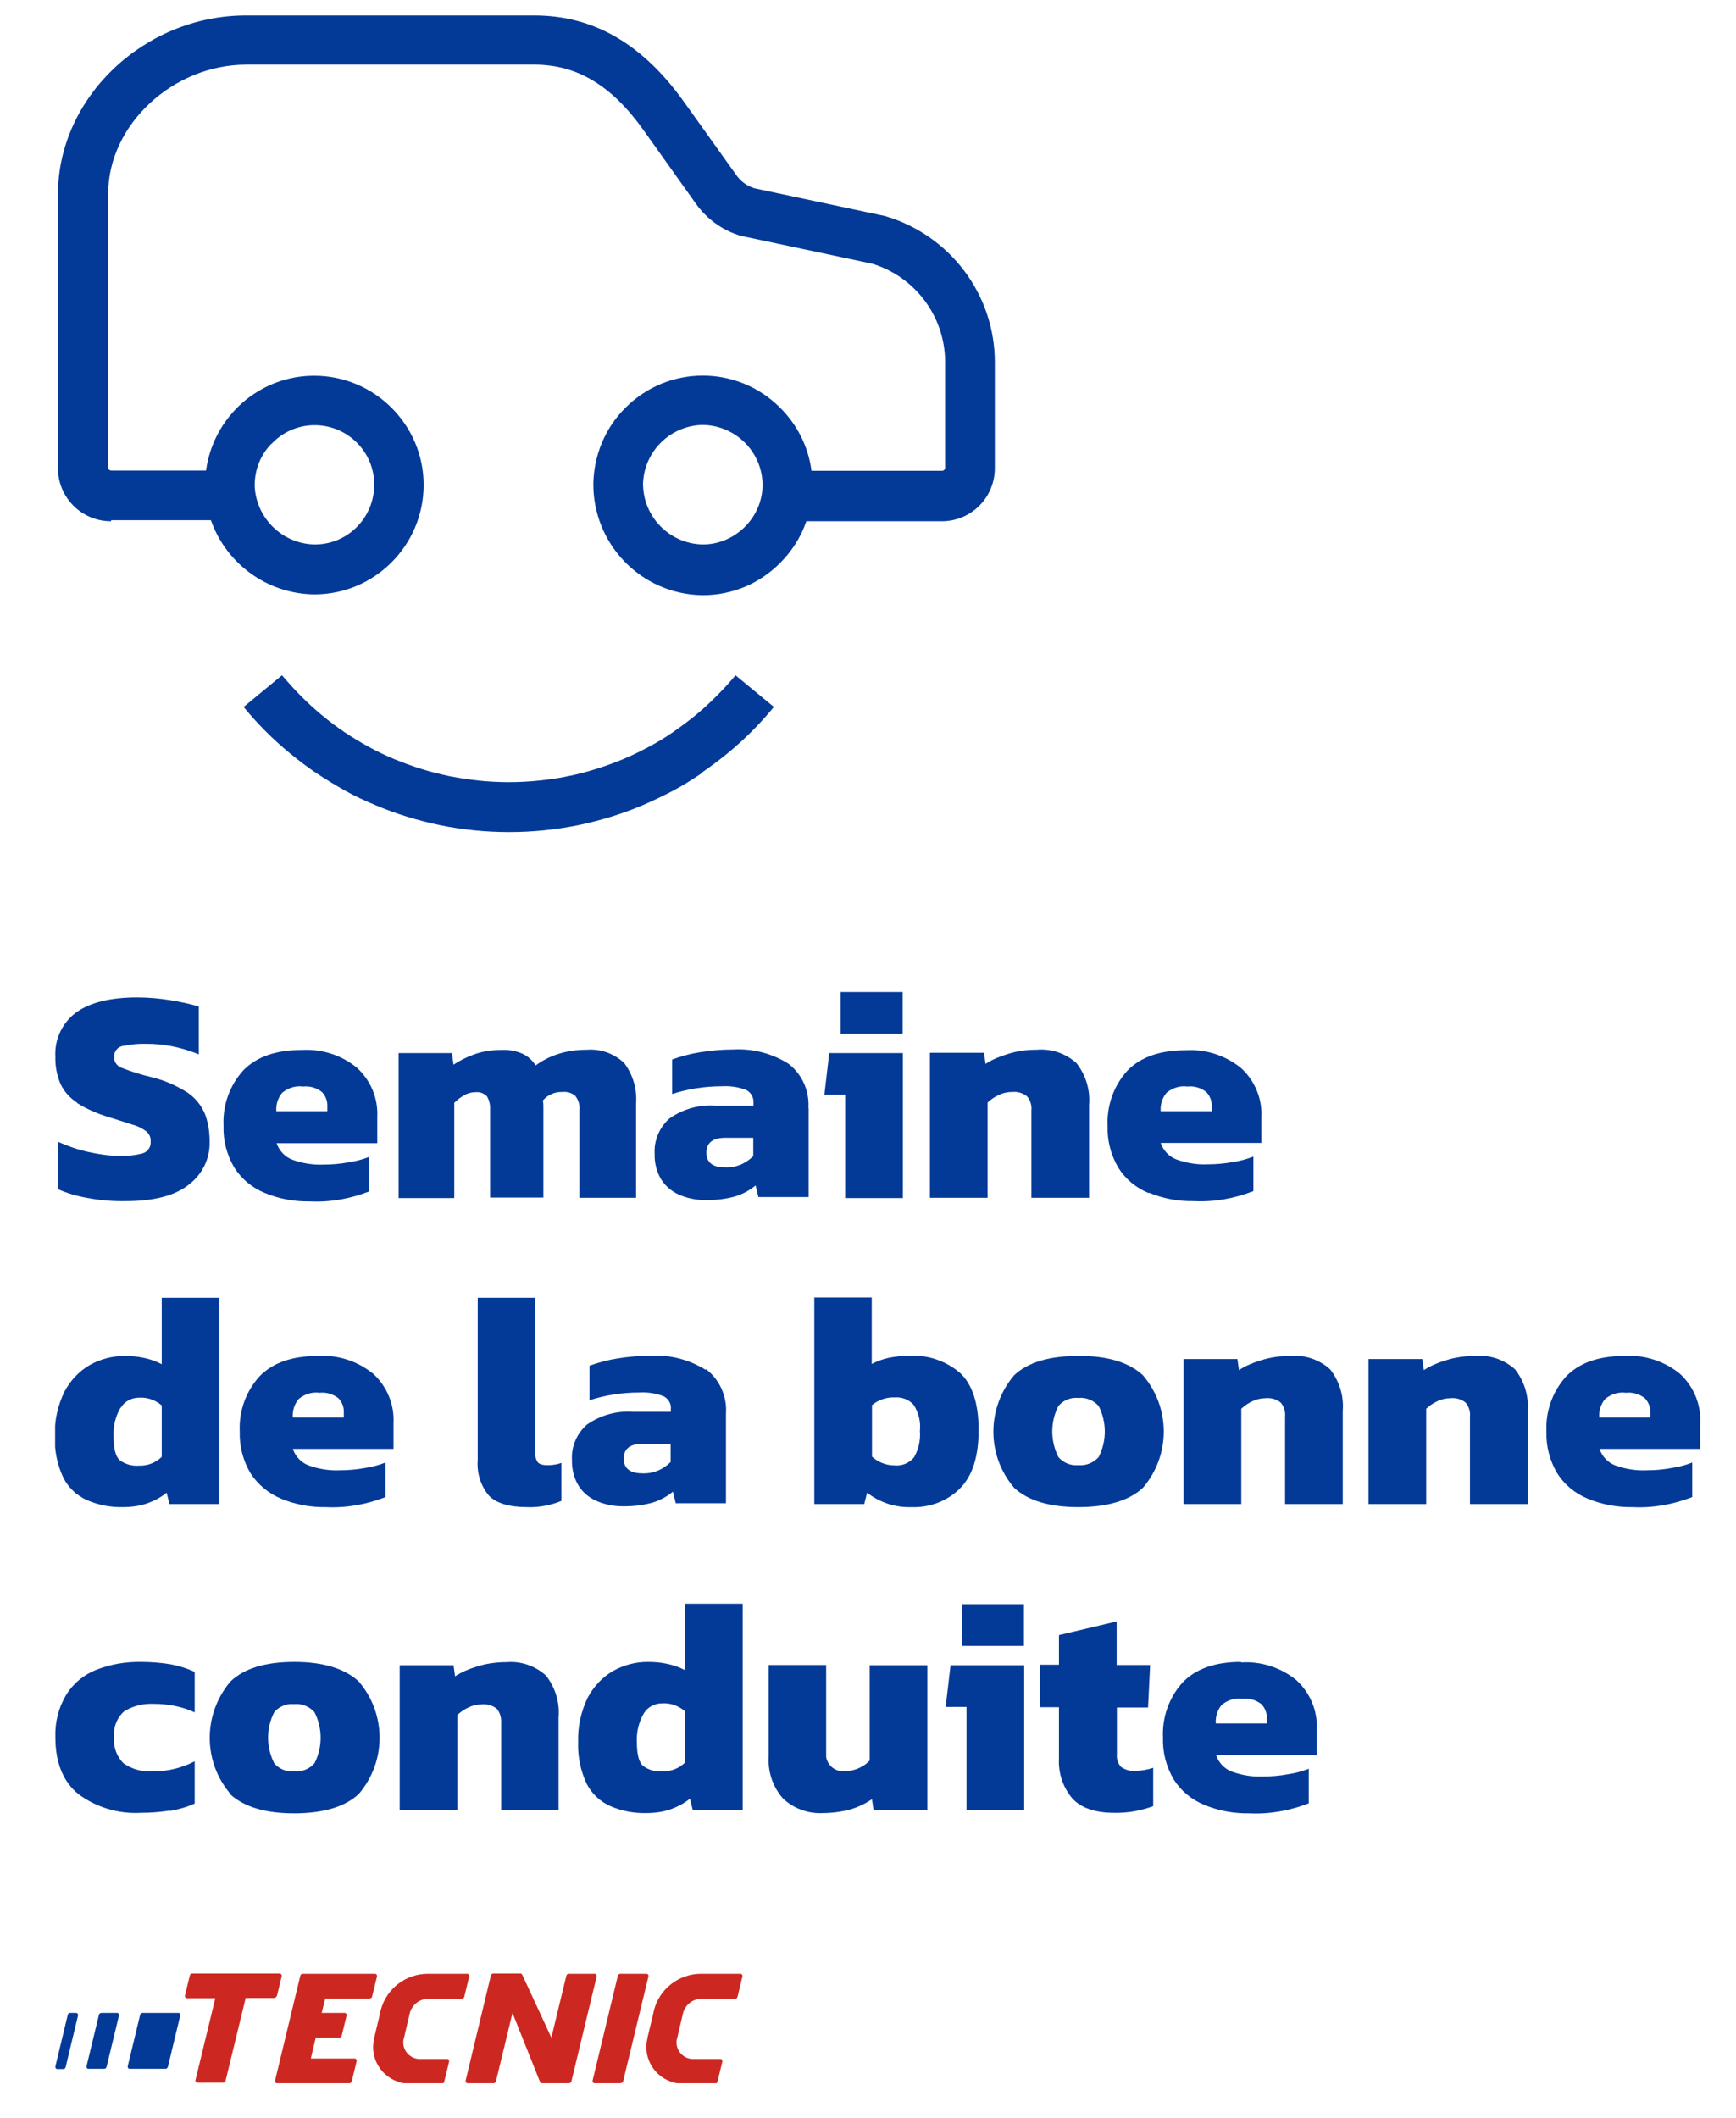 <?xml version="1.0" encoding="UTF-8"?>
<svg xmlns="http://www.w3.org/2000/svg" xmlns:xlink="http://www.w3.org/1999/xlink" id="Calque_1" data-name="Calque 1" version="1.1" viewBox="0 0 674.1 822.4">
  <defs>
    <style>
      .cls-1 {
        clip-path: url(#clippath);
      }

      .cls-2 {
        fill: none;
      }

      .cls-2, .cls-3, .cls-4 {
        stroke-width: 0px;
      }

      .cls-3 {
        fill: #cc2821;
      }

      .cls-4 {
        fill: #043a97;
      }
    </style>
    <clipPath id="clippath">
      <rect class="cls-2" x="21.4" y="5.6" width="638.8" height="803.3"></rect>
    </clipPath>
  </defs>
  <g class="cls-1">
    <g id="Groupe_6687" data-name="Groupe 6687">
      <path id="Tracé_23548" data-name="Tracé 23548" class="cls-4" d="M43.2,202h38.7c6,17,21.9,28.5,39.9,28.8h.3c23.4,0,42.4-19.1,42.4-42.5,0-23.4-19.1-42.4-42.5-42.4-21.2,0-39.1,15.7-42,36.8h-36.8c-.7,0-1.2-.5-1.2-1.2h0v-106.3c0-26.7,25.1-50.1,53.7-50.1h111.8c16.6,0,30.1,8.1,42.5,25.6l20.3,28.5c4.3,6,10.5,10.4,17.5,12.4l50.9,10.8c16.7,5.1,28.2,20.5,28.3,38v41.2c0,.7-.6,1.2-1.2,1.2h-50.7c-1.2-9.3-5.5-17.9-12.2-24.5-16.6-16.6-43.4-16.6-60,0-7.8,7.7-12.2,18.2-12.5,29.2-.3,23.6,18.4,43.1,42,43.6h.6c11.2,0,21.8-4.4,29.7-12.3,4.7-4.6,8.3-10.2,10.4-16.4h52.6c11.4,0,20.6-9.2,20.6-20.6h0v-41.2c0-26.2-17.4-49.3-42.6-56.7l-50.8-10.8c-2.8-.9-5.2-2.6-6.9-5l-20.3-28.4c-16.2-22.7-35.2-33.7-58.3-33.7h-111.8c-39.6,0-73.1,31.8-73.1,69.5v106.3c0,11.4,9.2,20.6,20.6,20.6h0M105.5,172.3c4.2-4.5,10.1-7.1,16.3-7.2h0c12.8-.2,23.4,10,23.5,22.8.2,12.8-10,23.4-22.8,23.5-.2,0-.4,0-.5,0-12.4-.3-22.5-10.2-23.1-22.6-.1-6.2,2.2-12.1,6.5-16.5M296.1,188.3c0,6.2-2.6,12.1-7,16.4-4.4,4.3-10.3,6.8-16.5,6.7-12.8-.4-23-10.9-22.9-23.8.5-12.4,10.6-22.3,23-22.6h.2c12.8.2,23.1,10.5,23.2,23.2Z"></path>
      <path id="Tracé_23549" data-name="Tracé 23549" class="cls-4" d="M272.1,300.3c3.5-2.4,7-5,10.3-7.7,3.3-2.7,6.5-5.6,9.5-8.6,3-3,5.9-6.2,8.6-9.5l-14.9-12.3c-2.3,2.8-4.8,5.5-7.4,8.1s-5.3,5.1-8.1,7.4-5.8,4.5-8.8,6.6-6.2,4-9.4,5.7-6.6,3.4-10,4.8-6.9,2.7-10.5,3.8-7.2,2.1-10.9,2.8c-3.7.8-7.5,1.3-11.3,1.7-7.8.8-15.6.8-23.3,0-3.8-.4-7.6-1-11.3-1.7-3.7-.8-7.4-1.7-10.9-2.8s-7.1-2.4-10.5-3.8-6.7-3-10-4.8-6.4-3.7-9.4-5.7-6-4.3-8.8-6.6-5.5-4.8-8.1-7.4-5-5.3-7.4-8.1l-14.9,12.3c2.7,3.3,5.6,6.5,8.6,9.5s6.2,5.9,9.5,8.6,6.7,5.3,10.3,7.7,7.3,4.6,11,6.7,7.7,3.9,11.7,5.6c4,1.7,8.1,3.2,12.3,4.5s8.5,2.4,12.8,3.3c17.7,3.6,36,3.6,53.8,0,4.3-.9,8.6-2,12.8-3.3s8.3-2.8,12.3-4.5c3.9-1.7,7.9-3.6,11.7-5.6s7.4-4.3,11-6.7"></path>
      <path id="Tracé_23550" data-name="Tracé 23550" class="cls-4" d="M29.8,428.2c3.8,2.4,7.9,4.2,12.2,5.5,3.9,1.2,7,2.2,9.5,3,1.9.5,3.7,1.4,5.3,2.6,1.2,1,1.8,2.4,1.7,3.9.2,2.1-1.1,4-3,4.6-2.9.8-6,1.1-9,1-4.1,0-8.2-.6-12.2-1.5-4.1-.9-8.1-2.3-11.9-4v18.4c3.8,1.7,7.7,2.8,11.8,3.5,4.8.9,9.7,1.3,14.6,1.2,10.9,0,19.1-2.1,24.5-6.4,5.3-4,8.3-10.2,8.1-16.8,0-3.6-.5-7.2-1.8-10.6-1.4-3.4-3.7-6.2-6.7-8.3-4.4-2.8-9.2-4.9-14.3-6.1-3.8-.9-7.6-2.1-11.2-3.5-1.9-.6-3.2-2.4-3.1-4.3-.1-2.2,1.5-4.1,3.7-4.3,2.9-.6,5.9-.9,8.9-.8,3.2,0,6.5.3,9.6.9,3.7.7,7.2,1.8,10.7,3.2v-18.6c-3.6-1-7.2-1.8-10.9-2.4-4.3-.7-8.7-1.1-13-1.1-10.5,0-18.5,2-23.8,5.9-5.4,4-8.4,10.5-8,17.2-.1,3.6.6,7.2,2,10.5,1.4,3,3.7,5.5,6.5,7.3"></path>
      <path id="Tracé_23551" data-name="Tracé 23551" class="cls-4" d="M146.5,433.8c.4-7.2-2.5-14.2-7.8-19.1-6-5-13.8-7.5-21.6-7-10.1,0-17.6,2.7-22.7,8-5.3,5.9-8,13.6-7.6,21.5-.2,5.7,1.3,11.3,4.2,16.2,2.8,4.4,6.9,7.8,11.8,9.8,5.5,2.3,11.4,3.4,17.4,3.3,7.9.4,15.8-1,23.2-3.9v-13.4c-2.6,1-5.2,1.7-7.9,2.1-3.2.6-6.5.9-9.8.9-4.2.2-8.3-.5-12.2-1.9-2.9-1.1-5.1-3.5-6.1-6.4h39.1v-9.9ZM127.2,431.5h-19.9c-.2-2.6.6-5.2,2.3-7.2,2.3-1.9,5.2-2.8,8.1-2.4,2.6-.3,5.2.5,7.3,2.1,1.4,1.5,2.2,3.4,2.1,5.5v2Z"></path>
      <path id="Tracé_23552" data-name="Tracé 23552" class="cls-4" d="M223.5,425.7c1.2,1.5,1.7,3.5,1.5,5.4v34h22v-36.6c.4-5.6-1.2-11.2-4.6-15.7-3.9-3.7-9.1-5.6-14.5-5.2-3.8,0-7.7.5-11.3,1.7-3.1,1-6,2.5-8.6,4.4-1.2-1.9-2.9-3.5-5-4.5-2.7-1.2-5.6-1.7-8.6-1.5-3.4,0-6.8.5-10,1.6-2.9,1-5.7,2.4-8.3,4.1l-.6-4.5h-20.7v56.3h21.6v-37c1.1-1.1,2.4-2.1,3.8-2.9,1.3-.8,2.9-1.2,4.4-1.2,1.7-.2,3.3.4,4.5,1.6.9,1.5,1.3,3.3,1.2,5v34.3h20.7v-34.8c0-1,0-1.9-.2-2.9,1.9-2.2,4.7-3.4,7.6-3.3,1.9-.2,3.7.4,5.1,1.6"></path>
      <path id="Tracé_23553" data-name="Tracé 23553" class="cls-4" d="M313.9,430.4c.5-6.7-2.4-13.3-7.8-17.4-6.4-4-13.8-5.9-21.3-5.5-4.4,0-8.8.4-13.1,1.1-3.6.6-7.2,1.5-10.7,2.8v13.4c6.2-2,12.7-3,19.3-3,3.3-.2,6.6.3,9.6,1.5,1.8,1,2.8,2.9,2.7,4.9v1.1h-14.6c-6.4-.5-12.7,1.3-17.9,4.9-4,3.4-6.2,8.6-5.9,13.8-.1,3.6.8,7.2,2.7,10.2,1.8,2.7,4.3,4.7,7.3,5.9,3.1,1.3,6.5,1.9,9.9,1.9,3.9,0,7.8-.4,11.6-1.5,2.8-.9,5.4-2.3,7.7-4.2l1.1,4.5h19.5v-34.7ZM292.6,448.8c-1.3,1.3-2.8,2.4-4.5,3.2-2,.9-4.2,1.4-6.5,1.3-4.8,0-7.3-1.9-7.3-5.7,0-3.9,2.5-5.8,7.4-5.8h10.8v7Z"></path>
      <path id="Tracé_23554" data-name="Tracé 23554" class="cls-4" d="M320,425.1h8.2v40.1h22.4v-56.3h-28.6l-1.9,16.3Z"></path>
      <rect id="Rectangle_2729" data-name="Rectangle 2729" class="cls-4" x="326.4" y="385.2" width="24.1" height="16.2"></rect>
      <path id="Tracé_23555" data-name="Tracé 23555" class="cls-4" d="M382,408.8h-20.9v56.3h22.4v-37c1.3-1.2,2.7-2.2,4.3-2.9,1.6-.8,3.4-1.2,5.2-1.2,2.1-.2,4.2.4,5.8,1.7,1.3,1.5,1.9,3.5,1.7,5.5v33.9h22.4v-36.1c.5-5.8-1.3-11.6-4.9-16.2-4.2-3.8-9.8-5.7-15.5-5.2-3.8,0-7.7.5-11.3,1.7-3,.9-5.9,2.1-8.5,3.8l-.6-4.3Z"></path>
      <path id="Tracé_23556" data-name="Tracé 23556" class="cls-4" d="M446.1,463.1c5.5,2.3,11.4,3.4,17.4,3.3,7.9.4,15.8-1,23.2-3.9v-13.4c-2.6,1-5.2,1.7-7.9,2.1-3.2.6-6.5.9-9.8.9-4.2.2-8.3-.5-12.2-1.9-2.9-1.1-5.1-3.5-6.1-6.4h39.1v-9.9c.4-7.2-2.5-14.2-7.8-19.1-6.1-5-13.8-7.5-21.6-7-10.1,0-17.6,2.7-22.7,8-5.3,5.9-8,13.6-7.6,21.5-.2,5.7,1.3,11.3,4.2,16.2,2.8,4.4,6.9,7.8,11.8,9.8M453,424.3c2.3-1.9,5.2-2.8,8.1-2.4,2.6-.3,5.2.5,7.3,2.1,1.4,1.5,2.2,3.4,2.1,5.5v2h-19.8c-.2-2.6.6-5.2,2.3-7.2"></path>
      <path id="Tracé_23557" data-name="Tracé 23557" class="cls-4" d="M33.8,582.5c4.4,1.9,9.1,2.8,13.8,2.7,3.3,0,6.6-.4,9.7-1.5,2.7-1,5.2-2.3,7.4-4.1l1.1,4.4h19.4v-80.1h-22.4v25.8c-2.1-1.1-4.4-1.9-6.7-2.4-2.6-.6-5.2-.8-7.8-.8-4.7,0-9.3,1.2-13.4,3.5-4.2,2.4-7.6,6.1-9.9,10.4-2.6,5.4-3.9,11.3-3.7,17.2-.2,5.6.9,11.1,3.3,16.2,2,3.9,5.2,6.9,9.2,8.7M46.9,546.6c1.5-2.5,4.2-3.9,7.1-3.9,3.2-.2,6.3.9,8.8,3v20c-2.4,2.3-5.5,3.5-8.8,3.4-2.7.2-5.3-.5-7.5-2.1-1.6-1.4-2.4-4.5-2.4-9.2-.2-3.9.7-7.8,2.7-11.2"></path>
      <path id="Tracé_23558" data-name="Tracé 23558" class="cls-4" d="M152.8,552.6c.4-7.2-2.5-14.2-7.8-19.1-6.1-5-13.8-7.5-21.6-7-10.1,0-17.6,2.7-22.7,8-5.3,5.9-8,13.6-7.6,21.4-.2,5.7,1.3,11.3,4.2,16.2,2.9,4.4,7,7.8,11.8,9.8,5.5,2.3,11.4,3.4,17.4,3.3,7.9.4,15.8-1,23.2-3.9v-13.4c-2.6,1-5.2,1.7-7.9,2.1-3.2.6-6.5.9-9.8.9-4.2.2-8.3-.5-12.2-1.9-2.9-1.1-5.1-3.5-6.1-6.4h39.1v-9.9ZM133.5,550.4h-19.8c-.2-2.6.6-5.2,2.3-7.2,2.3-1.9,5.2-2.8,8.1-2.4,2.6-.3,5.2.5,7.3,2.1,1.4,1.5,2.2,3.4,2.1,5.5v2Z"></path>
      <path id="Tracé_23559" data-name="Tracé 23559" class="cls-4" d="M218.1,568c-.9.3-1.8.6-2.8.7-1,.2-2,.2-3,.2-1.2,0-2.4-.2-3.3-.9-.8-1-1.2-2.2-1.1-3.5v-60.6h-22.4v63.1c-.4,5,1.2,10,4.4,13.8,2.9,2.9,7.8,4.4,14.7,4.4,4.6.2,9.2-.7,13.4-2.4v-14.9Z"></path>
      <path id="Tracé_23560" data-name="Tracé 23560" class="cls-4" d="M274,531.9c-6.4-4-13.8-5.9-21.3-5.5-4.4,0-8.8.4-13.1,1.1-3.6.6-7.2,1.5-10.7,2.8v13.4c6.2-2,12.7-3,19.3-3,3.3-.2,6.6.3,9.6,1.5,1.8,1,2.9,2.9,2.7,4.9v1.1h-14.6c-6.4-.5-12.7,1.3-17.9,4.9-4,3.4-6.2,8.6-5.9,13.8-.1,3.6.8,7.2,2.7,10.2,1.8,2.7,4.3,4.7,7.3,5.9,3.1,1.3,6.5,1.9,9.9,1.9,3.9,0,7.8-.4,11.6-1.5,2.8-.9,5.4-2.3,7.7-4.2l1.1,4.5h19.5v-34.7c.5-6.7-2.4-13.3-7.8-17.4M260.5,567.6c-1.3,1.3-2.8,2.4-4.5,3.2-2,.9-4.2,1.4-6.5,1.3-4.8,0-7.3-1.9-7.3-5.7,0-3.9,2.5-5.8,7.4-5.8h10.8v7Z"></path>
      <path id="Tracé_23561" data-name="Tracé 23561" class="cls-4" d="M316.2,584h19.4l1.1-4.4c4.9,3.8,10.9,5.8,17.1,5.6,7.1.3,14.1-2.3,19.1-7.4,4.8-4.9,7.1-12.4,7.1-22.5,0-10.3-2.4-17.7-7.2-22.2-5.5-4.7-12.6-7.1-19.8-6.7-2.6,0-5.2.3-7.8.8-2.3.5-4.6,1.3-6.7,2.4v-25.8h-22.3v80.1ZM338.6,545.6c2.5-2.1,5.6-3.1,8.8-3,2.8-.2,5.5.8,7.4,2.9,1.9,3,2.8,6.6,2.4,10.1.3,3.6-.5,7.2-2.3,10.3-1.8,2.2-4.7,3.4-7.5,3.1-3.3,0-6.4-1.2-8.8-3.4v-20Z"></path>
      <path id="Tracé_23562" data-name="Tracé 23562" class="cls-4" d="M418.6,526.5c-11.2,0-19.5,2.5-24.8,7.5-10.7,12.6-10.8,31.1,0,43.7,5.4,5,13.7,7.5,24.9,7.5,11.3,0,19.7-2.5,25.1-7.5,10.8-12.6,10.8-31.1,0-43.7-5.4-5-13.8-7.6-25-7.5M426.6,565.8c-2,2.2-4.9,3.4-7.9,3.1-2.9.3-5.8-.9-7.7-3.1-3.2-6.3-3.2-13.7,0-19.9,1.9-2.2,4.8-3.4,7.7-3.1,3-.3,5.9.9,7.9,3.1,3.2,6.2,3.2,13.7,0,19.9"></path>
      <path id="Tracé_23563" data-name="Tracé 23563" class="cls-4" d="M501,526.5c-3.8,0-7.7.5-11.4,1.7-3,.9-5.9,2.1-8.5,3.8l-.6-4.3h-20.9v56.3h22.4v-37c1.3-1.2,2.7-2.2,4.3-2.9,1.6-.8,3.4-1.2,5.2-1.2,2.1-.2,4.2.4,5.8,1.7,1.3,1.5,1.9,3.5,1.7,5.5v33.9h22.4v-36.1c.5-5.8-1.3-11.6-4.9-16.2-4.2-3.8-9.8-5.7-15.4-5.2"></path>
      <path id="Tracé_23564" data-name="Tracé 23564" class="cls-4" d="M572.8,526.5c-3.8,0-7.7.5-11.4,1.7-3,.9-5.9,2.1-8.5,3.8l-.6-4.3h-20.9v56.3h22.4v-37c1.3-1.2,2.7-2.2,4.3-2.9,1.6-.8,3.4-1.2,5.2-1.2,2.1-.2,4.2.4,5.8,1.7,1.3,1.5,1.9,3.5,1.7,5.5v33.9h22.4v-36.1c.5-5.8-1.3-11.6-4.9-16.2-4.2-3.8-9.8-5.7-15.4-5.2"></path>
      <path id="Tracé_23565" data-name="Tracé 23565" class="cls-4" d="M660.2,552.6c.4-7.2-2.5-14.2-7.8-19.1-6.1-5-13.8-7.5-21.6-7-10.1,0-17.6,2.7-22.7,8-5.3,5.9-8,13.6-7.6,21.4-.2,5.7,1.3,11.3,4.2,16.2,2.8,4.4,6.9,7.8,11.8,9.8,5.5,2.3,11.4,3.4,17.4,3.3,7.9.4,15.8-1,23.2-3.9v-13.4c-2.6,1-5.2,1.7-7.9,2.1-3.2.6-6.5.9-9.8.9-4.2.2-8.3-.5-12.2-1.9-2.9-1.1-5.1-3.5-6.1-6.4h39.1v-9.9ZM640.9,550.4h-19.9c-.2-2.6.6-5.2,2.3-7.2,2.3-1.9,5.2-2.8,8.1-2.4,2.6-.3,5.2.5,7.3,2.1,1.4,1.5,2.2,3.4,2.1,5.5v2Z"></path>
      <path id="Tracé_23566" data-name="Tracé 23566" class="cls-4" d="M65.9,703.2c3.3-.6,6.6-1.5,9.7-2.9v-16.4c-2.5,1.3-5,2.2-7.7,2.9-2.7.7-5.5,1-8.3,1-4.1.3-8.2-.7-11.6-3.1-2.7-2.6-4-6.3-3.7-10-.4-3.8,1-7.6,3.9-10.2,3.4-2.1,7.4-3.1,11.5-2.9,5.5,0,10.9,1,15.9,3.3v-15.7c-3-1.4-6.2-2.4-9.5-3-3.7-.6-7.5-.9-11.3-.9-6-.1-11.9.9-17.5,3.1-4.8,1.9-8.9,5.3-11.6,9.7-3,5-4.4,10.7-4.2,16.5,0,9.8,3,17.2,8.9,22,7,5.2,15.6,7.8,24.3,7.3,3.8,0,7.6-.3,11.4-.9"></path>
      <path id="Tracé_23567" data-name="Tracé 23567" class="cls-4" d="M89.3,696.6c5.4,5,13.7,7.5,24.9,7.5,11.3,0,19.7-2.5,25.1-7.5,10.8-12.6,10.8-31.1,0-43.7-5.4-5-13.8-7.6-25-7.6s-19.5,2.5-24.8,7.6c-10.7,12.6-10.8,31.1,0,43.7M106.5,664.8c1.9-2.2,4.8-3.4,7.7-3.1,3-.3,5.9.9,7.9,3.1,3.2,6.2,3.2,13.7,0,19.9-2,2.2-4.9,3.4-7.9,3.1-2.9.3-5.8-.9-7.7-3.1-3.2-6.3-3.2-13.7,0-19.9"></path>
      <path id="Tracé_23568" data-name="Tracé 23568" class="cls-4" d="M216.9,702.9v-36.1c.5-5.8-1.3-11.6-4.9-16.2-4.2-3.8-9.8-5.7-15.4-5.2-3.8,0-7.7.5-11.4,1.7-3,.9-5.9,2.1-8.5,3.8l-.6-4.3h-20.9v56.3h22.4v-37c1.3-1.2,2.7-2.2,4.3-2.9,1.6-.8,3.4-1.2,5.2-1.2,2.1-.2,4.2.4,5.8,1.7,1.3,1.5,1.8,3.5,1.7,5.5v33.9h22.4Z"></path>
      <path id="Tracé_23569" data-name="Tracé 23569" class="cls-4" d="M266,648.5c-2.1-1.1-4.4-1.9-6.7-2.4-2.6-.6-5.2-.8-7.8-.8-4.7,0-9.3,1.2-13.4,3.5-4.2,2.4-7.6,6.1-9.9,10.4-2.6,5.4-3.9,11.3-3.7,17.2-.2,5.6.9,11.1,3.3,16.2,2,3.9,5.2,6.9,9.2,8.7,4.4,1.9,9.1,2.8,13.8,2.7,3.3,0,6.6-.4,9.7-1.5,2.7-1,5.2-2.3,7.4-4.1l1.1,4.4h19.4v-80.1h-22.4v25.8ZM266,684.4c-2.4,2.3-5.5,3.5-8.8,3.4-2.7.2-5.3-.5-7.5-2.1-1.6-1.4-2.4-4.5-2.4-9.2-.2-3.9.7-7.8,2.7-11.2,1.5-2.5,4.2-3.9,7.1-3.9,3.2-.2,6.3.9,8.8,3v20Z"></path>
      <path id="Tracé_23570" data-name="Tracé 23570" class="cls-4" d="M337.8,683.5c-1.2,1.3-2.6,2.3-4.2,3-1.7.8-3.5,1.2-5.3,1.2-3.6.5-6.9-1.9-7.5-5.5,0-.6,0-1.2,0-1.9v-33.8h-22.3v35.5c-.4,6,1.6,11.9,5.6,16.4,4.2,3.9,9.8,5.9,15.4,5.6,3.7,0,7.4-.5,11-1.5,2.9-.9,5.6-2.2,8.1-3.9l.6,4.3h20.9v-56.3h-22.4v37Z"></path>
      <path id="Tracé_23571" data-name="Tracé 23571" class="cls-4" d="M367.1,662.8h8.2v40.1h22.4v-56.3h-28.6l-1.9,16.3Z"></path>
      <rect id="Rectangle_2730" data-name="Rectangle 2730" class="cls-4" x="373.5" y="622.9" width="24.1" height="16.2"></rect>
      <path id="Tracé_23572" data-name="Tracé 23572" class="cls-4" d="M435.5,686.3c-1.3-1.3-2-3.2-1.8-5.1v-18.2h12.1l.8-16.5h-13v-16.9l-22.4,5.3v11.5h-7.4v16.5h7.4v19.9c-.3,5.6,1.5,11.1,5.1,15.4,3.4,3.8,8.9,5.7,16.4,5.7,5.2.1,10.3-.8,15.1-2.6v-14.9c-2.3.8-4.6,1.2-7,1.2-1.9.2-3.9-.4-5.5-1.5"></path>
      <path id="Tracé_23573" data-name="Tracé 23573" class="cls-4" d="M481.9,645.3c-10.1,0-17.6,2.7-22.7,8-5.3,5.9-8,13.6-7.6,21.5-.2,5.7,1.3,11.3,4.2,16.2,2.8,4.4,6.9,7.8,11.8,9.8,5.5,2.3,11.4,3.4,17.4,3.3,7.9.4,15.8-1,23.2-3.9v-13.4c-2.6,1-5.2,1.7-7.9,2.1-3.2.6-6.5.9-9.8.9-4.2.2-8.3-.5-12.2-1.9-2.9-1.1-5.1-3.5-6.1-6.4h39.1v-9.9c.4-7.2-2.5-14.2-7.8-19.1-6-5-13.8-7.5-21.6-7M492,669.2h-19.9c-.2-2.6.6-5.2,2.3-7.2,2.3-1.9,5.2-2.8,8.1-2.4,2.6-.3,5.2.5,7.3,2.1,1.4,1.5,2.2,3.4,2.1,5.5v2Z"></path>
      <path id="Tracé_23574" data-name="Tracé 23574" class="cls-3" d="M287.7,766.4h-15.5c-8.6,0-16.2,5.9-18.3,14.3l-.2,1-2.3,9.6v.2c-1.9,7.6,2.8,15.3,10.5,17.2,1.1.3,2.2.4,3.3.4h12.4c.5,0,.9-.3,1-.8l1.9-7.8c.1-.4-.2-.9-.6-1,0,0-.1,0-.2,0h-7.1s-3.5,0-3.5,0c-3.5,0-6.4-2.9-6.4-6.4,0-.5,0-1,.2-1.5.5-2.1,1.5-6.3,2.3-9.8.8-3.3,3.8-5.7,7.2-5.7h13c.5,0,.9-.3,1-.8l1.9-7.9c.1-.4-.2-.9-.6-1,0,0-.1,0-.2,0"></path>
      <path id="Tracé_23575" data-name="Tracé 23575" class="cls-4" d="M29.5,781.6h-2.2c-.5,0-.9.3-1,.8l-4.8,20c-.1.4.2.9.6,1,0,0,.1,0,.2,0h2.2c.5,0,.9-.3,1-.8l4.8-20c.1-.4-.2-.9-.6-1,0,0-.1,0-.2,0"></path>
      <path id="Tracé_23576" data-name="Tracé 23576" class="cls-4" d="M45.4,781.6h-6c-.5,0-.9.3-1,.8l-4.8,19.9c-.1.5.2.9.6,1,0,0,.1,0,.2,0h6c.5,0,.9-.3,1-.8l4.8-19.9c.1-.5-.2-.9-.6-1,0,0-.1,0-.2,0"></path>
      <path id="Tracé_23577" data-name="Tracé 23577" class="cls-4" d="M69.2,781.6h-13.8c-.5,0-.9.3-1,.8l-4.8,19.9c-.1.5.2.9.6,1,0,0,.1,0,.2,0h13.8c.5,0,.9-.3,1-.8l4.8-19.9c.1-.5-.2-.9-.6-1,0,0-.1,0-.2,0"></path>
      <path id="Tracé_23578" data-name="Tracé 23578" class="cls-3" d="M107.5,775.2l1.9-7.9c.1-.4-.2-.9-.6-1,0,0-.1,0-.2,0h-33.9c-.5,0-.9.3-1,.8l-1.9,7.8c-.1.4.2.9.6,1,0,0,.1,0,.2,0h11l-7.7,31.8c-.1.5.2.9.6,1,0,0,.1,0,.2,0h9.9c.5,0,.9-.3,1-.8l7.8-32.1h11c.5,0,.9-.3,1-.8"></path>
      <path id="Tracé_23579" data-name="Tracé 23579" class="cls-3" d="M145.7,766.4h-28.1c-.5,0-.9.3-1,.8l-9.8,40.7c-.1.4.2.9.6,1,0,0,.1,0,.2,0h28c.5,0,.9-.3,1-.8l1.9-7.8c.1-.4-.2-.9-.6-1,0,0-.1,0-.2,0h-17l1.9-8.1h9.1c.5,0,.9-.3,1-.8l1.9-7.8c.1-.4-.2-.9-.6-1,0,0-.1,0-.2,0h-8.9l1.4-5.6h17.2c.5,0,.9-.3,1-.8l1.9-7.8c.1-.4-.2-.9-.6-1,0,0-.1,0-.2,0"></path>
      <path id="Tracé_23580" data-name="Tracé 23580" class="cls-3" d="M181.6,766.4h-15.5c-8.6,0-16.2,5.9-18.3,14.3l-.2,1-2.3,9.6v.2c-1.9,7.6,2.8,15.3,10.5,17.2,1.1.3,2.2.4,3.3.4h12.4c.5,0,.9-.3,1-.8l1.9-7.8c.1-.4-.2-.9-.6-1,0,0-.1,0-.2,0h-7.1s-3.5,0-3.5,0c-3.5,0-6.4-2.9-6.4-6.4,0-.5,0-1,.2-1.5.5-2.1,1.5-6.3,2.3-9.8.8-3.3,3.8-5.7,7.2-5.7h13c.5,0,.9-.3,1-.8l1.9-7.9c.1-.4-.2-.9-.6-1,0,0-.1,0-.2,0"></path>
      <path id="Tracé_23581" data-name="Tracé 23581" class="cls-3" d="M230.9,766.4h-10c-.5,0-.9.3-1,.8l-5.8,24-11.3-24.4c-.1-.3-.4-.5-.7-.5h-10.5c-.5,0-.9.3-1,.8l-9.8,40.8c-.1.4.2.9.6,1,0,0,.1,0,.2,0h10c.5,0,.9-.3,1-.8,1.1-4.5,6.4-26.5,6.4-26.5l10.7,26.8c.1.3.4.5.7.5h10.5c.5,0,.9-.3,1-.8l9.8-40.7c.1-.4-.2-.9-.6-1,0,0-.1,0-.2,0"></path>
      <path id="Tracé_23582" data-name="Tracé 23582" class="cls-3" d="M250.9,766.4h-10c-.5,0-.9.3-1,.8l-9.8,40.7c-.1.4.2.9.6,1,0,0,.1,0,.2,0h10c.5,0,1-.4,1.1-.9l9.8-40.6c.1-.5-.2-.9-.6-1,0,0-.1,0-.2,0"></path>
    </g>
  </g>
</svg>
